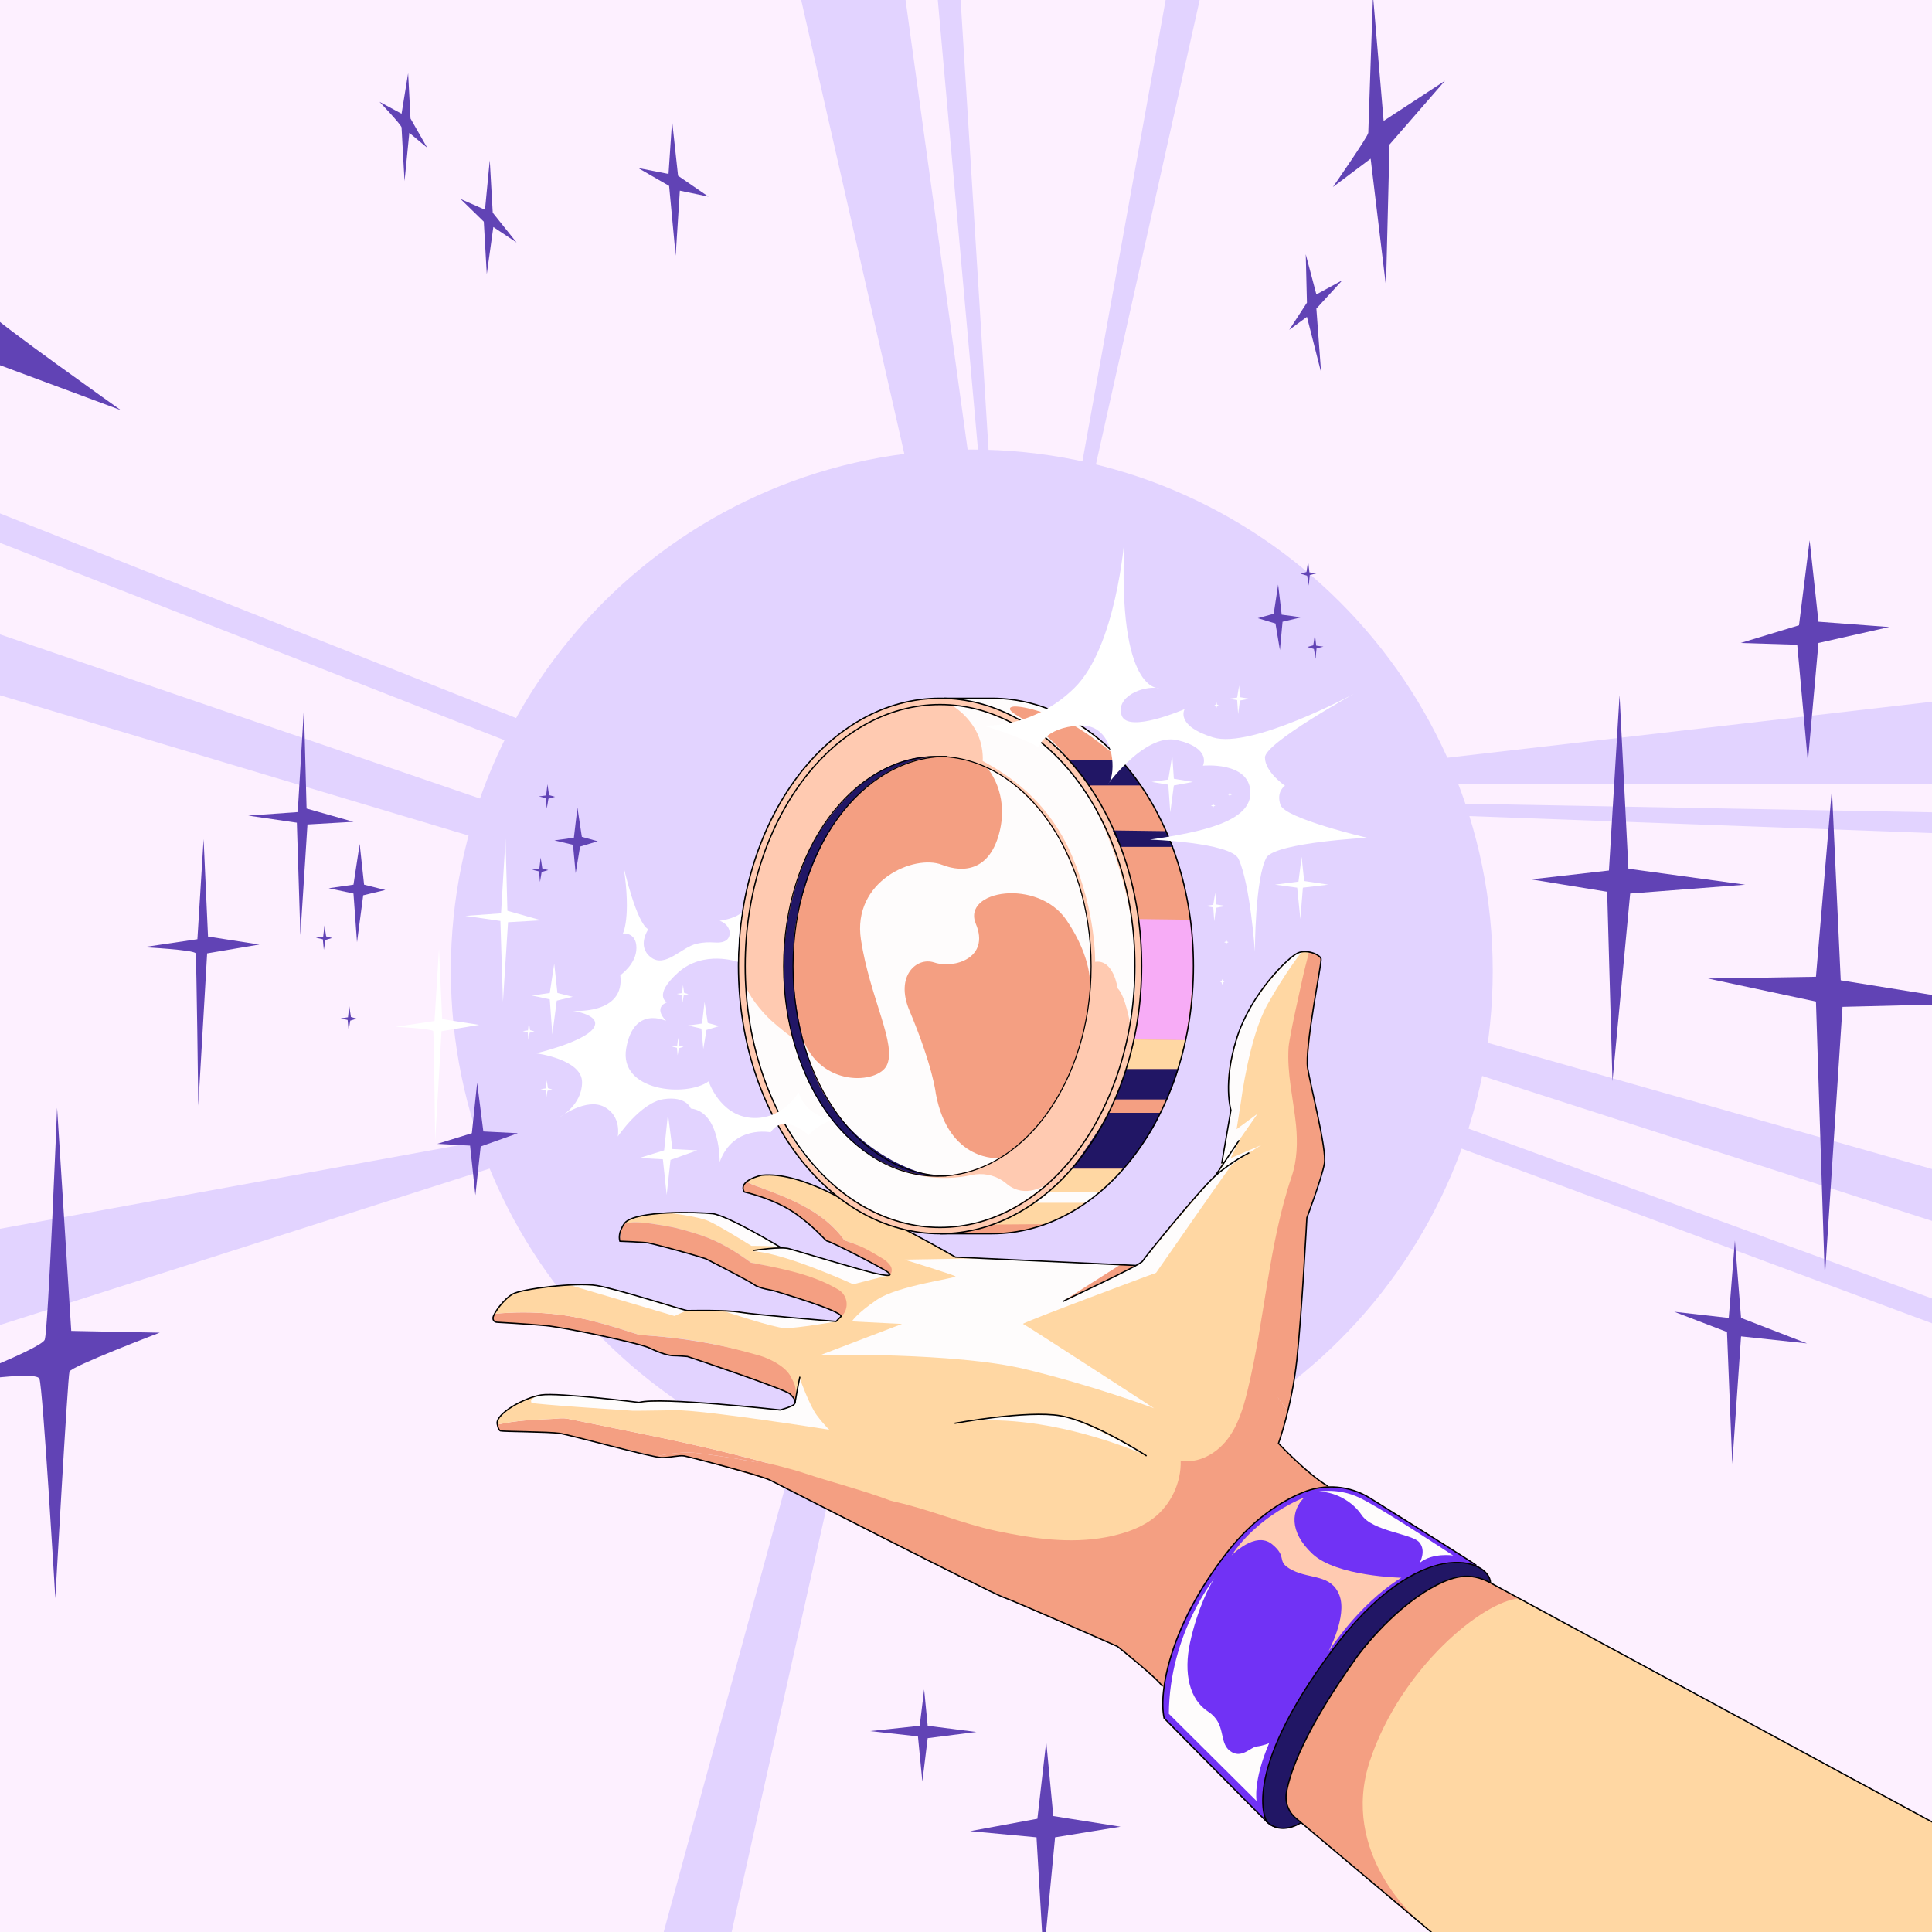 <?xml version="1.0" encoding="utf-8"?>
<svg xmlns="http://www.w3.org/2000/svg" fill="none" height="2160" viewBox="0 0 2160 2160" width="2160">
<rect x="0" y="0" width="2160" height="2160" fill="#808080" stroke="none"/>
<g clip-path="url(#clip0_11765_12508)">
<rect fill="white" height="2160" width="2160"/>
<path d="M2289.71 -123.495H-131.753V2283.81H2289.71V-123.495Z" fill="#FDF0FF"/>
<path d="M1086.47 1668.26C1408.14 1668.26 1668.89 1407.32 1668.89 1085.44C1668.89 763.55 1408.14 502.611 1086.47 502.611C764.81 502.611 504.051 763.55 504.051 1085.44C504.051 1407.32 764.81 1668.26 1086.47 1668.26Z" fill="#E2D3FF"/>
<path d="M867.683 -123.494L1024.05 564.643L1090 562L994.292 -131.415L857.131 -126.133" fill="#E2D3FF"/>
<path d="M1097.45 548L1036.5 -134.053L1065.51 -136.692L1108 548H1097.45Z" fill="#E2D3FF"/>
<path d="M1204 550L1329.29 -144.612L1374.13 -147.251L1217.19 555.282L1204 550Z" fill="#E2D3FF"/>
<path d="M1472 864L2297.35 768.684V876.907H1500L1472 864Z" fill="#E2D3FF"/>
<path d="M1607.36 898.024L2326.36 911.22L2329 937.615L1610 911.222L1607.36 898.024Z" fill="#E2D3FF"/>
<path d="M1630.29 1156.5L2299.98 1346.76V1410.1L1627.65 1193.45L1606.55 1248.88L2284.16 1497.21L2278.88 1523.61L1596 1270L1630.29 1156.5Z" fill="#E2D3FF"/>
<path d="M886.144 1632L698.867 2318.12L783.275 2315.48L936 1632H886.144Z" fill="#E2D3FF"/>
<path d="M574 1298L-146 1528V1400.34L548 1274L574 1298Z" fill="#E2D3FF"/>
<path d="M550 942L-156.055 730.602V655.874L553.113 898.41L578.004 833.018L-137.385 553.117L-131.164 521.979L590.452 808.11L550 942Z" fill="#E2D3FF"/>
<path d="M1431.97 1159C1431.64 1161 1426.32 1181.63 1436 1176C1422.85 1176.67 1423.3 1199.96 1431.97 1195.5C1429.97 1225.23 1428.97 1226.61 1431.97 1256C1433.64 1274.04 1436.98 1289.8 1431.97 1307.5C1413.28 1373.97 1408.61 1443.42 1410.95 1511.55C1411.95 1531.93 1419.29 1550.63 1431.97 1567.33C1434.46 1570.67 1437.09 1573.76 1439.86 1576.66C1441.75 1567.78 1443.32 1559.35 1444.77 1552.94C1448.34 1537.1 1450.89 1508.5 1453.45 1482.96C1456 1457.42 1460.59 1362.67 1460.59 1362.67C1460.59 1362.67 1480.24 1303.68 1480.76 1301.63C1481.27 1299.59 1480.5 1288.09 1478.71 1276.09C1476.93 1264.09 1466.21 1215.57 1466.21 1215.57L1461.84 1190.95C1461.84 1186.9 1466.55 1137.71 1467.9 1128.95C1469.25 1120.19 1476.65 1072.34 1476.65 1072.34C1476.64 1068.49 1470.05 1065.66 1463.46 1064.63C1463.46 1064.63 1447.83 1066.03 1445.5 1077C1440.49 1100.38 1440.01 1124.45 1436 1147.5L1431.97 1159Z" fill="#F49F82"/>
<path d="M850.544 1633.8C778.116 1614.09 710.36 1601.73 635.595 1586.37C629.254 1585.03 623.58 1586.03 617.572 1586.37C596.718 1587.33 576.788 1587.99 556.004 1592.78C556.338 1595.96 557.553 1598.97 558.15 1599.42C559.172 1600.19 622.718 1601.98 625.782 1602.49C628.803 1602.99 719.886 1625.09 732.97 1628.16C748.958 1625.23 764.959 1622.41 781.787 1624.78C801.48 1627.45 819.504 1629.79 839.53 1633.8C862.56 1638.14 882.92 1644.15 904.949 1650.5C929.648 1657.85 953.68 1664.53 978.713 1671.88C984.444 1673.44 989.564 1675.81 995.184 1677.58C963.77 1665.68 930.783 1657.56 898.608 1646.83C882.587 1641.48 866.899 1638.14 850.544 1633.8V1633.8Z" fill="#F49F82"/>
<path d="M891.932 1531.26C883.254 1525.58 873.909 1521.57 863.896 1518.57C814.497 1504.54 765.433 1495.52 715.033 1492.51C682.657 1482.16 650.615 1471.81 616.237 1468.8C594.989 1466.7 573.951 1466.87 552.954 1468.82C550.664 1473.42 550.998 1475.89 552.026 1477.09C553.558 1478.88 591.074 1480.16 601.027 1481.17C610.98 1482.2 638.289 1486.28 656.663 1490.11C675.037 1493.94 721.742 1505.44 721.742 1505.44C721.742 1505.44 739.352 1512.84 743.945 1514.37C748.537 1515.91 768.447 1516.16 768.447 1516.16C768.447 1516.16 880.848 1556.11 883.401 1558.16C885.127 1559.54 887.53 1562.89 888.845 1564.85C893.404 1554.51 893.451 1542.5 891.932 1531.26Z" fill="#F49F82"/>
<path d="M1008.75 1413.69C988.393 1401.67 966.03 1394.32 944.001 1386.64C919.635 1352.57 879.583 1338.54 841.533 1324.51C839.61 1323.66 836.6 1322.66 835.114 1320.84C835.011 1320.91 834.907 1320.98 834.804 1321.04C829.444 1324.62 830.976 1331.77 832.251 1332.28C833.526 1332.79 847.818 1337.13 864.153 1343C880.487 1348.88 900.904 1365.48 901.926 1366.24C902.947 1367.01 924.385 1387.19 924.385 1387.19C924.385 1387.19 927.703 1388.21 928.467 1388.46C929.231 1388.72 957.051 1402.25 961.901 1404.81C966.751 1407.36 994.057 1422.94 994.057 1422.94L995.235 1425.85C1001.17 1425.44 1006.11 1419.63 1008.75 1413.69L1008.75 1413.69Z" fill="#F49F82"/>
<path d="M1889.36 1891.33L1662.98 1767.72L1583.8 1720.75C1583.26 1721.05 1582.72 1721.34 1582.17 1721.64C1556.14 1735.33 1533.78 1750.69 1509.08 1768.06C1487.71 1783.09 1469.69 1797.46 1451.33 1814.82C1418.96 1844.22 1394.59 1877.62 1374.9 1917.36C1370 1927.02 1365.22 1936.57 1360.68 1946.17C1399.47 1983.93 1442.21 2025.41 1442.21 2025.41L1646.72 2199.79L2161.66 2183.29L2206.43 2061.92L1889.35 1891.33H1889.36Z" fill="#FFD7A3"/>
<path d="M1451.33 1814.83C1469.69 1797.46 1487.72 1783.1 1509.08 1768.07C1533.78 1750.7 1556.14 1735.33 1582.17 1721.64C1582.72 1721.35 1583.26 1721.05 1583.8 1720.75L1485.6 1662.5C1473.35 1657.39 1428.94 1613.72 1428.94 1613.72C1433.65 1603.69 1437.09 1589.69 1439.86 1576.66C1437.1 1573.76 1434.46 1570.66 1431.98 1567.33C1419.29 1550.63 1423.5 1522.37 1422.5 1502C1421.95 1486 1412.31 1450.93 1414 1435C1411.66 1454.95 1394.83 1496.39 1390.5 1516C1386.34 1534.85 1385.96 1558.29 1380 1576.66C1375.1 1591.76 1363.79 1593.14 1351 1603C1338.5 1612.63 1330.79 1631.21 1315 1631C1316.09 1635.25 1308.41 1642.63 1308 1647C1306.97 1658.11 1304.27 1665.78 1298 1675C1292.91 1682.48 1284.46 1680.72 1277.5 1686.5C1270.63 1692.2 1266.04 1694.97 1257.73 1698.13C1256 1698.79 1223.5 1715.7 1223.5 1714.63H1219C1192.97 1719.97 1190.87 1717.63 1165.5 1714.63C1151.82 1712.96 1139.52 1707.95 1125.5 1705.27C1111.82 1702.27 1103.35 1701.8 1090 1698.13C1060.63 1689.78 1030.87 1675.18 1000.5 1668.5C992.823 1666.83 985.843 1665 978.5 1663C953.467 1655.65 928.199 1648.35 903.5 1641C881.471 1634.65 862.56 1638.14 839.53 1633.8C819.504 1629.79 801.48 1627.45 781.788 1624.78C764.959 1622.41 748.958 1625.23 732.97 1628.16C733.157 1628.2 733.33 1628.24 733.484 1628.28C744.458 1630.83 758.751 1627.26 758.751 1627.26L765.386 1627.77C779.932 1630.83 862.877 1655.35 862.877 1655.35C871.045 1660.71 1067.56 1759.04 1067.56 1759.04C1091.55 1774.1 1249.27 1840.25 1249.27 1840.25C1249.27 1840.25 1270.77 1857.8 1286.08 1871.48C1294.47 1878.98 1301.09 1886.36 1301.09 1886.64C1301.09 1886.98 1328.49 1914.83 1360.68 1946.17C1365.22 1936.57 1370 1927.03 1374.9 1917.37C1394.59 1877.62 1418.95 1844.22 1451.33 1814.83H1451.33Z" fill="#F49F82"/>
<path d="M1666.2 1769.77C1666.2 1769.77 1666.31 1765.22 1662.67 1760.01C1660.58 1757.02 1661.67 1757.27 1649.62 1749.28C1610.39 1723.22 1529.57 1673.66 1529.57 1673.66C1529.57 1673.66 1486.48 1642.68 1424.89 1685.64C1419.77 1689.21 1414.28 1693.31 1408.68 1697.88C1400.28 1704.74 1391.65 1712.66 1383.69 1721.49C1354.16 1754.25 1325.26 1799.34 1311.65 1842.48C1305 1863.55 1295.98 1897.04 1301.5 1920.99C1301.5 1920.99 1411.83 2031.19 1415.56 2036.79C1419.29 2042.4 1441.19 2049.73 1454.43 2037.2C1449.77 2033.23 1444.35 2029.18 1441.02 2022.56C1438.22 2016.98 1437.25 2009.46 1438.58 2003.16C1440.15 1995.75 1442.67 1986.47 1447.36 1973.15C1451.01 1962.8 1457.85 1949.24 1465.04 1935.57C1471.91 1922.52 1479.19 1909.18 1489.91 1892.39C1499.52 1877.32 1510.39 1859.93 1524.78 1842.37C1532.76 1832.62 1542.1 1823.15 1551.81 1812.66C1551.81 1812.66 1576.81 1787.12 1606.46 1772.09C1615.1 1767.72 1623.95 1764.78 1632.92 1762.94C1645.03 1760.46 1660.96 1765.75 1666.2 1769.77L1666.2 1769.77Z" fill="#7132F5"/>
<path d="M1666.2 1769.77C1666.2 1769.77 1644.34 1753.23 1613.27 1769.09C1582.19 1784.94 1548.68 1806.89 1496.28 1883.11C1443.88 1959.32 1437.18 2005.05 1437.79 2010.54C1438.4 2016.03 1438.18 2026.66 1454.43 2037.2C1454.43 2037.2 1431.1 2053.29 1415.56 2036.79C1415.56 2036.79 1398.18 2000.78 1441.44 1920.3C1484.7 1839.82 1538.93 1785.55 1565.13 1769.7C1586.74 1753.75 1641.41 1733.49 1663.2 1760.3C1665.49 1763.11 1666.2 1766.47 1666.2 1769.77V1769.77Z" fill="#211665"/>
<path d="M1358.58 1763.6C1358.58 1763.6 1307.4 1825.79 1306.79 1916.03L1404.89 2013.58C1404.89 2013.58 1400.62 1991.63 1418.9 1948.95C1418.9 1948.95 1411.59 1952 1404.89 1952.61C1398.18 1953.22 1387.83 1967.24 1375.03 1957.49C1362.23 1947.73 1371.38 1927 1350.66 1913.58C1329.94 1900.17 1323 1871.02 1330.55 1836.15C1338.47 1799.57 1353.09 1770.3 1358.58 1763.59L1358.58 1763.6Z" fill="#FEFCFC"/>
<path d="M1469.17 1668.47C1469.17 1668.47 1493.99 1661.94 1520.12 1674.57C1546.24 1687.21 1624.62 1739.06 1624.62 1739.06C1624.62 1739.06 1601.54 1735.57 1587.17 1747.34C1587.17 1747.34 1595.01 1733.83 1586.74 1724.24C1578.47 1714.66 1534.42 1711.95 1522.3 1693.74C1510.1 1675.44 1485.28 1664.99 1469.17 1668.47Z" fill="#FEFCFC"/>
<path d="M1458.29 1674.14C1458.29 1674.14 1407.34 1693.31 1376.86 1739.06C1376.86 1739.06 1403.42 1711.18 1422.15 1726.43C1440.87 1741.68 1425.19 1745.6 1445.22 1755.62C1465.25 1765.64 1488.33 1759.98 1497.47 1783.51C1506.62 1807.04 1484.85 1847.13 1484.85 1847.13C1484.85 1847.13 1517.94 1793.97 1566.71 1763.9C1566.71 1763.9 1494.43 1762.6 1467.43 1737.32C1440.44 1712.05 1443.92 1688.09 1458.29 1674.14V1674.14Z" fill="#FFCAB1"/>
<path d="M1666.2 1769.77C1666.2 1769.77 1642.23 1751.13 1606.46 1772.09C1593.85 1779.48 1579.3 1788.18 1565.17 1800.37C1539.24 1822.76 1511.89 1855.96 1480.43 1907.68C1433.85 1988.42 1432.69 2013.07 1443.92 2027.05C1448.61 2032.9 1492.58 2069.22 1492.58 2069.22L1585.1 2146.87C1585.1 2146.87 1496.92 2072.69 1531.64 1968.47C1566.35 1864.26 1658.83 1789.62 1698.75 1787.02L1666.2 1769.77Z" fill="#F49F82"/>
<path d="M1455.67 1096.39C1458.01 1085.41 1460.83 1075.09 1463.45 1064.63C1460.52 1064.17 1457.59 1064.06 1455.23 1064.38C1447.58 1065.4 1438.64 1074.85 1438.64 1074.85C1407 1103.96 1390.15 1141.5 1389.64 1142.78C1389.13 1144.06 1379.94 1167.04 1375.1 1189.52C1370.25 1211.99 1376.12 1240.85 1376.12 1240.85L1365.14 1303.68L1360.29 1313.38L1350.08 1322.83C1334.01 1339.94 1277.09 1410.94 1277.09 1410.94C1277.09 1410.94 1271.22 1414.52 1270.46 1414.77C1269.69 1415.03 1181.64 1410.43 1181.64 1410.43L1068.58 1405.32C1068.58 1405.32 1022.9 1380.55 1010.65 1373.65C998.399 1366.76 961.39 1352.2 961.39 1352.2C961.39 1352.2 950.162 1345.81 944.034 1341.98C937.909 1338.15 904.732 1321.29 877.423 1315.42C850.631 1309.66 840.545 1317.17 835.111 1320.83C836.596 1322.66 839.607 1323.65 841.529 1324.51C879.579 1338.54 919.632 1352.56 943.997 1386.63C966.026 1394.31 967.408 1395.62 987.768 1407.64C998.502 1415.27 998.189 1420.4 995.235 1425.85L994.567 1425.49C994.567 1425.49 991.76 1426.51 985.635 1425.24C979.511 1423.96 892.226 1399.44 885.848 1397.15C879.466 1394.85 874.109 1395.36 874.109 1395.36L858.542 1386.42C823.322 1365.22 800.609 1357.56 799.331 1357.05C798.052 1356.54 769.982 1355.52 758.497 1355.27C747.012 1355.01 715.367 1358.33 704.135 1362.93C701.679 1363.93 699.76 1365.67 698.261 1367.77C713.678 1364.59 730.009 1368.56 746.077 1370.94C759.094 1373.27 771.11 1376.95 783.46 1380.96C804.154 1387.97 822.177 1398.99 839.533 1411.69C879.586 1419.37 911.825 1428.09 944.535 1454.81C940.733 1461.06 945.095 1465.27 939.722 1470.37C939.989 1470.64 940.142 1471 939.959 1471.47C939.448 1472.74 934.345 1477.6 934.345 1477.6L887.897 1473.51C887.897 1473.51 836.6 1468.41 823.329 1466.11C810.058 1463.81 767.692 1465.09 767.692 1465.09C767.692 1465.09 733.748 1453.85 722.773 1451.81C711.799 1449.76 675.815 1435.21 649.527 1435.72C623.239 1436.23 589.805 1441.33 580.873 1444.14C571.942 1446.95 566.328 1450.27 558.414 1460.49C555.821 1463.84 554.078 1466.58 552.96 1468.82C573.958 1466.87 594.995 1466.7 616.243 1468.8C650.622 1471.81 682.664 1482.16 715.04 1492.51C765.439 1495.52 800.102 1501.64 849.5 1515.67C859.513 1518.67 876.255 1526.56 882.94 1537.15C887.763 1546.49 891.185 1549.44 889.005 1564.23C889.633 1565.17 888.404 1566.22 888.404 1566.22C888.404 1566.22 888.404 1568.01 887.383 1570.56C886.362 1573.12 872.837 1576.44 872.837 1576.44C872.837 1576.44 813.115 1570.31 773.56 1567.5C734.001 1564.69 714.095 1568.01 714.095 1568.01C714.095 1568.01 676.579 1563.67 656.927 1561.88C637.274 1560.1 604.351 1559.33 604.351 1559.33C575.002 1565.71 559.943 1582.82 557.136 1586.66C555.977 1588.24 555.777 1590.56 556.011 1592.79C576.795 1587.99 596.724 1587.33 617.578 1586.37C623.586 1586.04 629.26 1585.04 635.602 1586.37C710.367 1601.74 778.123 1614.09 850.551 1633.8C866.906 1638.14 882.593 1641.48 898.614 1646.83C930.79 1657.56 963.777 1665.68 995.191 1677.58C996.773 1678.08 998.392 1678.52 1000.08 1678.89C1038.75 1687.3 1075.08 1703.34 1113.87 1711.56C1154.12 1720.1 1196.13 1726.28 1237.03 1718.54C1242.69 1717.47 1248.31 1716.14 1253.84 1714.52C1266.53 1710.82 1278.91 1705.55 1289.4 1697.51C1309.01 1682.48 1320.77 1657.71 1320.02 1633C1339.56 1636.49 1359.49 1625.47 1371.73 1609.85C1383.97 1594.22 1389.87 1574.64 1394.59 1555.35C1414.05 1475.94 1417.89 1393.06 1444.12 1315.25C1450.3 1296.95 1450.77 1277.17 1449 1258.05C1446 1228.65 1438.66 1200.26 1440.66 1170.54C1440.66 1169.67 1441.38 1165.21 1441.66 1163.52C1445.67 1140.48 1450.67 1119.77 1455.68 1096.39L1455.67 1096.39Z" fill="#FFD7A3"/>
<path d="M1267.63 1414.82L1172.4 1409.82L1124.55 1408.16L1102.27 1406.76L1011.26 1408.27C1011.26 1408.27 1065.39 1425.08 1068.19 1426.94C1070.99 1428.81 1003.79 1437.22 980.462 1453.09C957.131 1468.97 952.465 1477.37 952.465 1477.37L1008.46 1480.18L917.936 1514.73C917.936 1514.73 1068.19 1511.93 1145.65 1530.61C1223.11 1549.28 1290.31 1574.5 1290.31 1574.5C1290.31 1574.5 1146.59 1481.11 1143.79 1480.18C1140.99 1479.24 1292.6 1422.9 1292.6 1422.9C1292.6 1422.9 1255.77 1415.74 1255.78 1415.74L1267.63 1414.82Z" fill="#FEFCFC"/>
<path d="M1189.84 1453.84L1270.46 1414.77L1252.27 1414.13L1189.84 1453.84Z" fill="#F49F82"/>
<path d="M937.235 1441.76C907.66 1424.29 873.011 1418.11 839.53 1411.69C822.174 1398.99 804.15 1387.97 783.456 1380.96C771.107 1376.95 759.091 1373.27 746.074 1370.94C730.006 1368.56 713.675 1364.59 698.258 1367.77C692.904 1375.29 692.904 1387.44 692.904 1387.44C692.904 1387.44 719.192 1388.72 724.042 1389.23C728.891 1389.74 788.356 1406.6 788.356 1406.6L840.164 1434.18L844.246 1436.99C848.328 1439.8 862.62 1442.1 862.62 1442.1L881.505 1447.97C928.721 1462.78 938.417 1469.68 938.417 1469.68C938.417 1469.68 940.146 1471.49 940.616 1471.97C940.67 1471.92 940.723 1471.86 940.776 1471.81C949.812 1463.12 948.023 1448.13 937.232 1441.76L937.235 1441.76Z" fill="#F49F82"/>
<path d="M1455.23 1064.37C1455.23 1064.37 1447.37 1066.16 1440.67 1072.87C1433.96 1079.58 1397.64 1118.16 1387.03 1149.48C1376.41 1180.79 1369.68 1213.67 1376.12 1240.85L1365.14 1303.67L1406.02 1245.09L1382.56 1262.43L1387.59 1230.56C1387.59 1230.56 1396.53 1160.1 1416.64 1123.76C1436.75 1087.42 1455.24 1064.37 1455.24 1064.37H1455.23Z" fill="#FEFCFC"/>
<path d="M1385.91 1274.17L1375.85 1294.86L1409.94 1280.32C1409.94 1280.32 1380.32 1298.77 1376.41 1303.24C1372.5 1307.72 1292.59 1422.9 1292.59 1422.9L1188.1 1456.45L1277.09 1410.94C1277.09 1410.94 1347.53 1324.63 1360.29 1313.38L1385.9 1274.17L1385.91 1274.17Z" fill="#FEFCFC"/>
<path d="M1067.41 1590.65C1067.41 1590.65 1156.81 1575.56 1188.1 1583.39C1219.4 1591.22 1280.86 1627 1280.86 1627C1280.86 1627 1167.99 1575.56 1067.41 1590.65Z" fill="#FEFCFC"/>
<path d="M604.344 1559.32C604.344 1559.32 621.71 1556.54 714.088 1568.01C714.088 1568.01 751.704 1564.37 789.143 1568.29C826.583 1572.2 872.833 1576.43 872.833 1576.43L882.046 1573.28L888.623 1569.58L893.631 1539.77C893.631 1539.77 904.805 1571.08 913.186 1582.26C921.567 1593.44 927.155 1598.48 927.155 1598.48C927.155 1598.48 785.786 1576.11 755.055 1576.67C724.322 1577.23 707.56 1577.23 707.56 1577.23C707.56 1577.23 594.131 1569.96 594.131 1568.28C594.131 1566.6 590.529 1564.33 604.344 1559.31V1559.32Z" fill="#FEFCFC"/>
<path d="M767.682 1465.08C767.682 1465.08 674.35 1437.68 666.416 1437.22C658.482 1436.75 637.017 1436.75 637.017 1436.75L754.141 1471.3L767.679 1465.08H767.682Z" fill="#FEFCFC"/>
<path d="M810.142 1466.17L934.338 1477.6C934.338 1477.6 889.933 1485.31 877.337 1484.85C864.737 1484.38 810.142 1466.17 810.142 1466.17V1466.17Z" fill="#FEFCFC"/>
<path d="M842.337 1398.93C842.337 1398.93 875.354 1393.23 880.601 1395.19C885.847 1397.15 985.635 1425.24 985.635 1425.24L994.567 1425.5L953.86 1435.82C953.86 1435.82 877.333 1400.8 842.334 1398.93H842.337Z" fill="#FEFCFC"/>
<path d="M871.735 1394.26C871.735 1394.26 813.405 1359.7 797.541 1356.9C781.677 1354.1 747.145 1355.97 747.145 1355.97C747.145 1355.97 779.344 1359.7 791.476 1364.84C803.609 1369.97 840.007 1392.85 840.007 1392.85C840.007 1392.85 867.54 1392.85 871.738 1394.25L871.735 1394.26Z" fill="#FEFCFC"/>
<path d="M1188.58 1454.96C1191.38 1453.09 1274.44 1414.8 1277.24 1410.14C1280.04 1405.47 1340.7 1330.75 1358.43 1314.88C1376.17 1299 1396.7 1288.73 1396.7 1288.73" stroke="black" stroke-linejoin="round" stroke-width="1.478"/>
<path d="M1358.43 1314.87L1385.5 1274.72" stroke="black" stroke-linejoin="round" stroke-width="1.478"/>
<path d="M1365.9 1300.87L1376.17 1241.1C1376.17 1241.1 1366.83 1211.21 1382.7 1160.78C1398.56 1110.35 1440.56 1070.19 1450.83 1065.52C1461.09 1060.85 1476.02 1067.39 1476.96 1072.06C1477.89 1076.73 1458.29 1171.98 1462.02 1194.4C1465.76 1216.81 1483.49 1284.99 1480.69 1300.87C1477.89 1316.74 1461.09 1361.57 1461.09 1361.57C1461.09 1361.57 1455.49 1468.04 1449.89 1520.34C1444.29 1572.63 1429.36 1613.73 1429.36 1613.73C1429.36 1613.73 1462.96 1649.21 1484.42 1661.36" stroke="black" stroke-linejoin="round" stroke-width="1.478"/>
<path d="M1269.77 1414.8L1068.19 1405.47C1068.19 1405.47 984.193 1356.9 960.863 1352.23C960.863 1352.23 897.399 1309.27 851.673 1313.94C851.673 1313.94 824.607 1319.55 832.073 1332.62C832.073 1332.62 866.605 1340.09 890.867 1357.83C915.133 1375.58 922.599 1387.72 925.399 1387.72C928.2 1387.72 985.128 1416.67 992.594 1422.28C1000.06 1427.88 988.863 1426.01 976.73 1423.21C964.598 1420.41 891.802 1398.93 882.47 1396.13C873.137 1393.33 842.34 1397.99 842.34 1397.99" stroke="black" stroke-linejoin="round" stroke-width="1.478"/>
<path d="M872.203 1394.26C872.203 1394.26 813.409 1358.77 796.611 1356.9C779.812 1355.04 710.751 1353.17 698.618 1367.18C698.618 1367.18 690.221 1377.45 693.018 1387.72C693.018 1387.72 720.083 1388.66 724.749 1389.59C729.416 1390.52 763.013 1398.93 789.144 1407.33C789.144 1407.33 836.74 1431.62 843.272 1436.28C849.804 1440.95 861.936 1441.89 867.537 1443.76C873.138 1445.62 940.333 1465.24 940.333 1471.77L934.732 1477.38C934.732 1477.38 843.272 1469.91 827.408 1467.1C811.543 1464.3 772.345 1465.24 768.614 1465.24C764.882 1465.24 690.221 1440.95 666.887 1437.22C643.556 1433.49 583.828 1440.95 573.561 1446.56C563.294 1452.16 551.161 1468.97 551.161 1473.64C551.161 1478.31 555.828 1478.31 555.828 1478.31C555.828 1478.31 589.425 1480.18 609.955 1482.05C630.486 1483.91 715.414 1501.66 726.612 1507.26C737.81 1512.86 748.077 1515.66 752.743 1515.66C757.409 1515.66 768.607 1516.6 768.607 1516.6C768.607 1516.6 877.797 1553.02 883.398 1558.62C888.999 1564.23 889.93 1567.03 888.064 1569.83C886.198 1572.63 872.2 1576.37 872.2 1576.37C872.2 1576.37 737.81 1561.42 714.479 1567.96C714.479 1567.96 623.954 1556.76 605.289 1559.56C586.625 1562.36 554.893 1580.1 555.828 1591.31C555.828 1591.31 556.762 1598.78 559.559 1599.72C562.359 1600.65 613.687 1600.65 625.819 1602.52C637.952 1604.38 729.412 1629.6 739.679 1629.6C749.946 1629.6 759.278 1626.8 764.875 1627.73C770.476 1628.67 849.804 1649.21 861.002 1654.82C872.2 1660.42 1103.65 1779.03 1121.38 1785.57C1139.11 1792.1 1249.24 1840.67 1249.24 1840.67C1249.24 1840.67 1294.97 1877.09 1299.63 1885.5" stroke="black" stroke-linejoin="round" stroke-width="1.478"/>
<path d="M1454.56 2037.72C1454.56 2037.72 1433.09 2052.66 1416.29 2036.78C1408.62 2029.53 1301.5 1920.98 1301.5 1920.98C1294.97 1890.16 1308.97 1816.38 1371.5 1736.07C1400.73 1698.52 1431.59 1678.93 1456.17 1668.72C1480.94 1658.43 1509.16 1660.81 1531.91 1675.02C1573.29 1700.86 1646.54 1746.73 1650.54 1750.07" stroke="black" stroke-linejoin="round" stroke-width="1.478"/>
<path d="M1416.29 2036.79C1416.29 2036.79 1384.54 1985.49 1490.02 1844.4C1587.08 1714.59 1665.48 1742.61 1666.41 1769.69" stroke="black" stroke-linejoin="round" stroke-width="1.478"/>
<path d="M1644.36 2197.43L1448.95 2032.86C1440.46 2025.92 1436.36 2014.95 1438.23 2004.15C1442.31 1980.66 1458.79 1933.69 1518.02 1850.94C1518.02 1850.94 1554.3 1801.14 1600.22 1775.38C1623.84 1762.13 1642.64 1756.7 1666.41 1769.69L2245.32 2083.13" stroke="black" stroke-linejoin="round" stroke-width="1.478"/>
<path d="M1281.9 1627.73C1281.9 1627.73 1223.11 1589.44 1185.78 1582.91C1148.45 1576.37 1067.25 1591.31 1067.25 1591.31" stroke="black" stroke-linejoin="round" stroke-width="1.478"/>
<path d="M888.684 1569.12C888.684 1569.12 891.484 1552.31 894.285 1539.23" stroke="black" stroke-linejoin="round" stroke-width="1.478"/>
<path d="M1050.98 1379.33H1108.89C1233.36 1379.33 1334.27 1245.31 1334.27 1080C1334.27 914.685 1233.36 780.673 1108.89 780.673H1055.54" fill="#F49F82"/>
<path d="M1050.98 1379.33H1108.89C1233.36 1379.33 1334.27 1245.31 1334.27 1080C1334.27 914.685 1233.36 780.673 1108.89 780.673H1055.54" fill="#F49F82"/>
<path d="M1050.98 1379.33C1175.45 1379.33 1276.36 1245.31 1276.36 1080C1276.36 914.686 1175.45 780.673 1050.98 780.673C926.512 780.673 825.609 914.686 825.609 1080C825.609 1245.31 926.512 1379.33 1050.98 1379.33Z" fill="#FFCAB1"/>
<path d="M1047.98 1315.02C1142.92 1315.02 1219.88 1209.95 1219.88 1080.33C1219.88 950.722 1142.92 845.65 1047.98 845.65C953.041 845.65 876.079 950.722 876.079 1080.33C876.079 1209.95 953.041 1315.02 1047.98 1315.02Z" fill="#F49F82"/>
<path d="M1050.98 1379.33C1175.45 1379.33 1276.36 1245.31 1276.36 1080C1276.36 914.686 1175.45 780.673 1050.98 780.673C926.512 780.673 825.609 914.686 825.609 1080C825.609 1245.31 926.512 1379.33 1050.98 1379.33Z" fill="#FFCAB1"/>
<path d="M1047.98 1315.02C1142.92 1315.02 1219.88 1209.95 1219.88 1080.33C1219.88 950.722 1142.92 845.65 1047.98 845.65C953.041 845.65 876.079 950.722 876.079 1080.33C876.079 1209.95 953.041 1315.02 1047.98 1315.02Z" fill="#F49F82"/>
<path d="M1050.98 1379.33C1175.45 1379.33 1276.36 1245.31 1276.36 1080C1276.36 914.686 1175.45 780.673 1050.98 780.673C926.512 780.673 825.609 914.686 825.609 1080C825.609 1245.31 926.512 1379.33 1050.98 1379.33Z" fill="#FFCAB1"/>
<path d="M1047.98 1315.02C1142.92 1315.02 1219.88 1209.95 1219.88 1080.33C1219.88 950.722 1142.92 845.65 1047.98 845.65C953.041 845.65 876.079 950.722 876.079 1080.33C876.079 1209.95 953.041 1315.02 1047.98 1315.02Z" fill="#F49F82"/>
<path d="M1104.01 858.907C1104.01 858.907 1128.31 886.171 1117.55 929.899C1106.99 972.805 1078.18 976.596 1053.21 966.873C1021.91 954.692 952.542 985.103 962.552 1050.54C972.562 1115.98 1003.26 1168.06 991.243 1191.43C980.863 1211.63 917.844 1216.14 897.16 1160.71C897.16 1160.71 903.211 1185.52 916.632 1212.38C926.438 1232 938.534 1250.32 954.876 1266.96C963.353 1275.6 972.445 1283.64 981.26 1289.66C1011.3 1310.16 1037.72 1313.36 1047.85 1314.16C1062.81 1315.33 1087.88 1310.3 1107.29 1300.21C1110.41 1298.58 1114.27 1296.63 1117.01 1294.83C1117.01 1294.83 1060.6 1299.66 1046.25 1222.66C1046.25 1222.66 1043.21 1192.64 1016.69 1129.57C1000.55 1091.16 1024.8 1069.48 1044.51 1076.06C1066.68 1083.45 1107.04 1071.05 1091.03 1032.99C1075.01 994.933 1160.46 981.79 1192.31 1028.64C1221.84 1072.08 1218.6 1102.58 1218.6 1102.58C1218.6 1102.58 1221.3 1075.33 1217.19 1041.84C1215.77 1030.27 1213.48 1015.66 1209.79 1002.25C1208.02 995.804 1206.86 991.676 1204.75 984.863C1204.27 983.309 1201.97 977.441 1200.87 974.408C1198.93 969.044 1195.9 962.541 1194.76 959.856C1184.95 936.796 1174.04 920.57 1162.36 906.268C1133.53 870.961 1104.01 858.903 1104.01 858.903L1104.01 858.907Z" fill="#FEFCFC"/>
<path d="M1062.83 787.871C1062.83 787.871 1177.87 793.532 1233.81 923.747C1289.76 1053.96 1263.36 1143.91 1263.36 1143.91C1263.36 1143.91 1258.33 1113.72 1249.53 1104.91C1249.53 1104.91 1245.13 1072.2 1224.39 1075.35C1224.39 1075.35 1225.64 1020.62 1198.61 957.087C1171.58 893.553 1125.07 865.246 1098.66 850.777C1098.66 850.777 1100.55 831.906 1089.23 813.663C1077.92 795.419 1062.83 787.871 1062.83 787.871H1062.83Z" fill="#FEFCFC"/>
<path d="M885.598 1160.05C885.598 1160.05 872.598 1150.42 862.004 1140.78C851.41 1131.15 835.041 1110.91 833.116 1099.83C833.116 1099.83 836.006 1189.93 885.117 1270.88C934.228 1351.82 1012.95 1372.78 1050.99 1372.3C1089.02 1371.82 1127.31 1359.53 1169.68 1324.36C1169.68 1324.36 1146.57 1340.8 1125.87 1323.88C1124.34 1322.63 1122.8 1321.33 1121.12 1320.21C1110.82 1313.28 1098.08 1311.08 1085.97 1313.77C1059.35 1319.66 993.904 1324.97 934.716 1256.91C902.457 1219.81 885.605 1160.06 885.605 1160.06L885.598 1160.05Z" fill="#FEFCFC"/>
<path d="M1047.98 845.653C1047.98 845.653 938.444 845.122 895.047 1009.02C895.047 1009.02 871.433 1075.44 902.931 1180.5C934.429 1285.57 1029.44 1315.11 1050.44 1315.11C1050.44 1315.11 952.446 1320.01 901.349 1203.74C850.252 1087.47 889.45 979.602 908.348 943.88C927.246 908.159 976.925 842.678 1047.98 845.65V845.653Z" fill="#211665"/>
<path d="M1198.36 1306.71H1256.22C1256.22 1306.71 1287.95 1270.28 1297.29 1244.14H1239.89C1239.89 1244.14 1224.03 1271.22 1198.36 1306.71Z" fill="#211665"/>
<path d="M1246.89 1229.19H1304.75C1304.75 1229.19 1314.55 1207.25 1317.35 1195.1H1259.02C1259.02 1195.1 1251.56 1217.98 1246.89 1229.19Z" fill="#211665"/>
<path d="M1243.97 928.463L1252.75 946.84H1311.84L1303.06 929.261L1243.97 928.463Z" fill="#211665"/>
<path d="M1217.64 878.119H1275.12C1275.12 878.119 1257.84 854.147 1252.25 849.351H1195.26C1195.26 849.351 1213.64 871.726 1217.64 878.119Z" fill="#211665"/>
<path d="M1066.73 780.784L1120.31 780.994C1120.31 780.994 1156.87 784.147 1181.67 796.766C1206.47 809.381 1229.11 824.565 1252.25 849.354C1252.25 849.354 1215.29 815.901 1186.08 803.913C1156.87 791.929 1128.3 785.83 1129.14 792.768C1129.98 799.708 1164.02 808.96 1193.65 847.858C1193.65 847.858 1162.97 813.162 1119.05 794.451C1119.05 794.451 1091.53 783.726 1066.73 780.784H1066.73Z" fill="#FEFCFC"/>
<path d="M1268.03 1162.13L1325.25 1162.88C1325.25 1162.88 1340.11 1084.06 1331.94 1028.3L1273.24 1027.55C1273.24 1027.55 1282.15 1110.09 1268.04 1162.13H1268.03Z" fill="#F7ACF6"/>
<path d="M1259.02 1195.1H1317.35L1325.25 1162.88L1268.03 1162.13C1268.03 1162.13 1262.64 1190.9 1259.02 1195.1Z" fill="#FFD7A3"/>
<path d="M1110.49 1369.05L1168.33 1368.62C1168.33 1368.62 1215.29 1352.67 1256.22 1306.71H1198.36C1198.36 1306.71 1171.83 1341.43 1110.48 1369.06L1110.49 1369.05Z" fill="#FFD7A3"/>
<path d="M1156.08 1344.7L1214.54 1344.75L1230.41 1332.37L1172.83 1332.46L1156.08 1344.7Z" fill="#FEFCFC"/>
<path d="M1050.98 1379.33H1108.89C1233.36 1379.33 1334.27 1245.31 1334.27 1080C1334.27 914.685 1233.36 780.673 1108.89 780.673H1055.54" stroke="black" stroke-linejoin="round" stroke-width="1.478"/>
<path d="M1050.98 1379.33C1175.45 1379.33 1276.36 1245.31 1276.36 1080C1276.36 914.686 1175.45 780.673 1050.98 780.673C926.512 780.673 825.609 914.686 825.609 1080C825.609 1245.31 926.512 1379.33 1050.98 1379.33Z" stroke="black" stroke-linejoin="round" stroke-width="1.478"/>
<path d="M1050.98 1372.3C1171.3 1372.3 1268.83 1241.43 1268.83 1080C1268.83 918.569 1171.3 787.704 1050.98 787.704C930.665 787.704 833.129 918.569 833.129 1080C833.129 1241.43 930.665 1372.3 1050.98 1372.3Z" stroke="black" stroke-linejoin="round" stroke-width="1.436"/>
<path d="M1047.98 1315.02C1142.92 1315.02 1219.88 1209.95 1219.88 1080.33C1219.88 950.722 1142.92 845.65 1047.98 845.65C953.041 845.65 876.079 950.722 876.079 1080.33C876.079 1209.95 953.041 1315.02 1047.98 1315.02Z" stroke="black" stroke-linejoin="round" stroke-width="1.142"/>
<path d="M1057.79 1314.65C962.849 1314.65 886.623 1209.95 886.623 1080.34C886.623 950.727 963.584 845.654 1058.52 845.654" stroke="black" stroke-linejoin="round" stroke-width="1.142"/>
<path d="M490.786 1061.04L485.8 1141.52L442.355 1147.93C442.355 1147.93 483.664 1150.07 484.377 1152.92C485.09 1155.77 486.513 1275.42 486.513 1275.42L493.635 1152.92L535.658 1145.8L494.349 1139.39L490.786 1061.04Z" fill="white"/>
<path d="M565.152 937.786L560.167 1021.12L520.281 1023.97L559.453 1029.67L562.303 1120.12L568.002 1031.09L605.035 1028.95L567.289 1018.27L565.152 937.786Z" fill="white"/>
<path d="M619.634 1077.39L614.648 1110.15L594.708 1113L614.648 1117.27L617.498 1156.44L622.483 1118.7L640.29 1114.42L623.197 1110.15L619.634 1077.39Z" fill="white"/>
<path d="M787.723 1120.12L784.873 1144.34L769.203 1146.47L784.16 1150.03L786.297 1172.83L789.859 1151.46L804.103 1147.18L791.282 1143.63L787.723 1120.12Z" fill="white"/>
<path d="M758.128 1160.28L757.072 1169.29L751.244 1170.08L756.807 1171.41L757.601 1179.88L758.923 1171.94L764.221 1170.35L759.452 1169.02L758.128 1160.28Z" fill="white"/>
<path d="M763.589 1101.32L762.529 1110.32L756.701 1111.12L762.264 1112.44L763.059 1120.92L764.384 1112.97L769.678 1111.38L764.913 1110.06L763.589 1101.32Z" fill="white"/>
<path d="M591.316 1142.97L590.256 1151.98L584.431 1152.77L589.991 1154.1L590.786 1162.57L592.11 1154.63L597.409 1153.04L592.64 1151.71L591.316 1142.97Z" fill="white"/>
<path d="M611.276 1207.84L610.216 1216.85L604.391 1217.64L609.954 1218.97L610.746 1227.44L612.07 1219.5L617.369 1217.91L612.6 1216.58L611.276 1207.84Z" fill="white"/>
<path d="M746.79 1245.5L742.517 1286.1L714.739 1294.65L741.091 1296.07L745.363 1335.96L749.639 1296.78L779.55 1286.1L751.776 1284.67L746.79 1245.5Z" fill="white"/>
<path d="M1257.13 603.042C1257.13 603.042 1247.95 723.428 1201.01 769.34C1154.08 815.248 1099 811.169 1099 811.169C1099 811.169 1144 824.424 1161.22 835.655C1161.22 835.655 1167.35 813.212 1207.13 811.169C1241.95 809.384 1247.08 851.341 1242.35 869.377C1241.68 871.953 1240.8 874.04 1239.78 875.444C1231.62 886.668 1277.53 818.313 1316.3 827.493C1355.06 836.673 1344.86 856.059 1344.86 856.059C1344.86 856.059 1395.88 850.958 1397.92 884.624C1399.95 918.291 1344.86 930 1285.69 938.695C1285.69 938.695 1375.47 941.756 1384.65 960.12C1397.92 989 1403 1064 1403 1064C1403 1064 1403 981 1416.28 958.077C1429.54 941.752 1528.5 936.651 1528.5 936.651C1528.5 936.651 1436.68 915.226 1431.58 899.924C1426.48 884.621 1436.68 878.498 1436.68 878.498C1436.68 878.498 1414.24 863.196 1414.24 846.871C1414.24 830.547 1514.22 775.455 1514.22 775.455C1514.22 775.455 1398.94 837.687 1356.09 824.424C1313.24 811.161 1324.46 792.797 1324.46 792.797C1324.46 792.797 1261.21 820.341 1254.06 799.938C1246.92 779.534 1276.61 766.279 1296 769.34C1296 769.34 1249 775.455 1257.13 603.039V603.042Z" fill="white"/>
<path d="M824.885 1075.38C824.885 1075.38 786.561 1061.74 758.07 1087.39C729.582 1113.02 745.724 1120.62 745.724 1120.62C745.724 1120.62 729.582 1125.37 744.773 1141.51C744.773 1141.51 708.688 1123.47 700.139 1171.9C691.594 1220.33 767.562 1226.98 792.253 1208.94C792.253 1208.94 804.599 1246.92 839.737 1249.77C874.875 1252.62 892.916 1221.28 892.916 1221.28C892.916 1221.28 898.432 1245.91 929.953 1252.15C929.953 1252.15 912.859 1257.85 904.314 1269.24C904.314 1269.24 876.774 1243.13 861.582 1265.92C861.582 1265.92 819.797 1257.37 804.602 1299.15C804.602 1299.15 805.553 1243.12 772.314 1239.33C772.314 1239.33 767.566 1225.08 741.924 1228.88C716.285 1232.68 690.643 1270.66 690.643 1270.66C690.643 1270.66 695.391 1247.87 675.448 1237.43C655.505 1226.98 626.066 1248.82 626.066 1248.82C626.066 1248.82 650.757 1235.53 650.757 1209.89C650.757 1184.25 599.477 1177.6 599.477 1177.6C599.477 1177.6 651.708 1165.25 663.103 1150.06C674.497 1134.86 640.31 1130.11 640.31 1130.11C640.31 1130.11 699.188 1134.86 693.489 1090.23C693.489 1090.23 711.534 1077.88 711.534 1059.84C711.534 1041.79 696.339 1043.7 696.339 1043.7C696.339 1043.7 705.835 1026.6 697.29 969.623C697.29 969.623 711.534 1032.3 724.83 1038.95C724.83 1038.95 711.534 1057.94 727.68 1070.29C743.822 1082.63 761.867 1058.89 778.96 1055.09C796.054 1051.29 801.753 1056.04 810.298 1052.24C818.843 1048.44 817.895 1034.2 804.599 1029.45C804.599 1029.45 820.735 1027.57 829.307 1020.25C826.121 1041.25 825.276 1057.11 824.885 1075.38Z" fill="white"/>
<path d="M1455.24 957.981L1451.69 985.675L1425.45 989.05L1450.27 992.429L1453.82 1027.55L1456.65 992.429L1485.02 989.05L1458.07 984.996L1455.24 957.981Z" fill="white"/>
<path d="M1310.61 844.467L1306.17 871.533L1287.53 874.197L1306.17 877.302L1308.39 908.363L1312.38 878.192L1333.68 874.197L1312.38 870.646L1310.61 844.467Z" fill="white"/>
<path d="M1358.67 998.052L1356.45 1011.59L1347.13 1012.92L1356.45 1014.47L1357.56 1030L1359.56 1014.92L1370.21 1012.92L1359.56 1011.14L1358.67 998.052Z" fill="white"/>
<path d="M1385.36 766.344L1383.15 779.881L1373.83 781.209L1383.15 782.763L1384.25 798.296L1386.25 783.209L1396.9 781.209L1386.25 779.436L1385.36 766.344Z" fill="white"/>
<path d="M1371.07 1050.12L1370.28 1052.7L1368.58 1053.32L1370.28 1054.03L1370.83 1057L1371.6 1054.13L1373.55 1053.32L1371.6 1052.6L1371.07 1050.12Z" fill="white"/>
<path d="M1356.34 897.49L1355.55 900.069L1353.86 900.69L1355.55 901.398L1356.1 904.371L1356.87 901.496L1358.83 900.69L1356.87 899.975L1356.34 897.49Z" fill="white"/>
<path d="M1360.1 785.193L1359.31 787.769L1357.61 788.393L1359.31 789.101L1359.86 792.071L1360.63 789.196L1362.58 788.393L1360.63 787.675L1360.1 785.193Z" fill="white"/>
<path d="M1375.11 884.905L1374.32 887.485L1372.63 888.109L1374.32 888.817L1374.87 891.787L1375.64 888.912L1377.6 888.109L1375.64 887.39L1375.11 884.905Z" fill="white"/>
<path d="M1366.54 1094.44L1365.75 1097.02L1364.05 1097.64L1365.75 1098.35L1366.3 1101.32L1367.06 1098.44L1369.02 1097.64L1367.06 1096.92L1366.54 1094.44Z" fill="white"/>
<path d="M1535.03 -4.713C1535.03 -4.713 1529.76 144.423 1529.76 148.383C1529.76 152.343 1490.2 209.093 1490.2 209.093L1532.4 177.416L1549.55 319.954L1553.5 161.58L1615.49 90.312L1546.91 135.186L1535.04 -4.713H1535.03Z" fill="#6143B5"/>
<path d="M-27.176 72.493C-27.176 72.493 -37.067 341.732 -43.001 347.67C-48.935 353.608 -147.852 314.016 -147.852 314.016L-143.894 345.692C-143.894 345.692 -46.959 387.267 -43.001 393.205C-39.044 399.143 -27.176 652.546 -27.176 652.546L-3.436 407.063L135.045 458.536C135.045 458.536 -7.394 357.573 -9.37 351.635C-11.347 345.697 -27.176 72.498 -27.176 72.498V72.493Z" fill="#6143B5"/>
<path d="M2011.31 699.051L2023.19 604.026L2033.08 695.091L2112.21 701.033L2033.08 718.847L2021.21 851.486L2009.34 720.829L1946.03 718.847L2011.31 699.051Z" fill="#6143B5"/>
<path d="M1810.68 777.265L1798.81 973.253L1711.77 983.151L1796.83 997.009L1802.77 1208.84L1822.55 998.987L1951.14 989.089L1820.57 971.275L1810.68 777.265Z" fill="#6143B5"/>
<path d="M339.798 792.11L332.874 907.922L277.484 911.882L331.888 919.803L335.845 1045.51L343.756 921.78L395.193 918.811L342.77 903.962L339.798 792.11Z" fill="#6143B5"/>
<path d="M220.698 1050.06L227.622 938.207L232.57 1047.09L289.941 1056L231.58 1065.89L221.689 1236.15C221.689 1236.15 219.712 1069.85 218.722 1065.89C217.731 1061.93 160.36 1058.97 160.36 1058.97L220.698 1050.06Z" fill="#6143B5"/>
<path d="M49.977 1497.87C53.934 1487.97 63.826 1238.53 63.826 1238.53V1238.54L79.651 1487.98L178.567 1489.96C178.567 1489.96 79.651 1527.57 77.674 1533.51C75.698 1539.45 61.849 1786.91 61.849 1786.91C61.849 1786.91 48.001 1551.32 44.043 1541.43C40.086 1531.53 -56.85 1547.36 -56.85 1547.36C-56.85 1547.36 46.02 1507.77 49.977 1497.87Z" fill="#6143B5"/>
<path d="M395.193 989.089L402.117 943.559L407.065 989.089L430.805 995.032L406.074 1000.97L399.15 1053.43L395.193 998.987L367.495 993.05L395.193 989.089Z" fill="#6143B5"/>
<path d="M361.317 1047.22L362.789 1034.7L364.628 1046.85L371.251 1048.69L363.892 1050.9L362.053 1061.94L360.949 1050.17L353.223 1048.33L361.317 1047.22Z" fill="#6143B5"/>
<path d="M390.509 1124.86L389.037 1137.38L380.943 1138.48L388.669 1140.32L389.773 1152.1L391.613 1141.06L398.971 1138.85L392.348 1137.01L390.509 1124.86Z" fill="#6143B5"/>
<path d="M1169.71 1947.26L1159.82 2033.38L1084.64 2047.24L1158.83 2054.16L1166.74 2188.78L1179.6 2054.16L1252.79 2042.28L1177.62 2030.4L1169.71 1947.26Z" fill="#6143B5"/>
<path d="M1028.25 1929.44L1033.2 1888.86L1037.16 1929.44L1091.56 1936.37L1037.16 1943.3L1031.22 1991.8L1026.28 1941.32L972.863 1935.38L1028.25 1929.44Z" fill="#6143B5"/>
<path d="M1939.64 1386.92L1932.77 1473.46L1871.84 1466.57L1930.8 1489.19L1936.7 1636.68L1946.53 1494.1L2020.22 1501.97L1946.53 1473.46L1939.64 1386.92Z" fill="#6143B5"/>
<path d="M2030.27 1092.03L2048.08 882.188L2057.97 1095.99L2218.21 1121.73L2059.95 1125.69L2040.16 1428.58L2030.27 1119.75L1909.59 1094.01L2030.27 1092.03Z" fill="#6143B5"/>
<path d="M747.412 194.48L751.408 135.148L758.072 196.481L792.048 219.812L760.068 213.148L755.407 285.814L748.077 207.814L713.437 187.815L747.412 194.48Z" fill="#6143B5"/>
<path d="M547.556 179.149L542.226 234.478L514.91 222.479L540.891 247.812L544.226 306.478L551.551 253.811L577.531 271.143L550.886 237.81L547.556 179.149Z" fill="#6143B5"/>
<path d="M456.283 81.836L456.286 81.816L456.281 81.811L456.283 81.836Z" fill="#6143B5"/>
<path d="M448.956 127.147L456.283 81.836L458.946 132.476L477.601 165.144L457.616 148.477L452.286 202.475C452.286 202.475 448.956 145.145 448.956 142.478C448.956 139.811 424.306 113.813 424.306 113.813L448.956 127.147Z" fill="#6143B5"/>
<path d="M1461.18 338.433L1459.86 284.322L1471.73 329.196L1500.74 313.355L1471.73 345.032L1477 416.301L1461.18 354.269L1441.4 368.788L1461.18 338.433Z" fill="#6143B5"/>
<path d="M645.558 902.948L641.601 936.602L619.842 939.571L640.615 944.522L643.582 976.199L648.525 946.5L668.307 940.562L650.506 935.615L645.558 902.948Z" fill="#6143B5"/>
<path d="M602.989 971.28L604.46 958.762L606.3 970.912L612.922 972.753L605.564 974.962L603.724 986.007L602.621 974.225L594.894 972.385L602.989 971.28Z" fill="#6143B5"/>
<path d="M612.04 876.817L610.568 889.335L602.474 890.439L610.2 892.28L611.304 904.057L613.144 893.012L620.502 890.807L613.879 888.966L612.04 876.817Z" fill="#6143B5"/>
<path d="M527.522 1266.95L533.456 1210.52L540.38 1264.97L578.959 1266.95L537.414 1281.79L531.48 1336.24L525.546 1280.81L488.948 1278.82L527.522 1266.95Z" fill="#6143B5"/>
<path d="M1428.98 653.532L1432.94 687.187L1454.7 690.155L1433.92 695.107L1430.96 726.783L1426.01 697.085L1406.23 691.147L1424.03 686.2L1428.98 653.532Z" fill="#6143B5"/>
<path d="M1471.55 721.865L1470.08 709.347L1468.24 721.497L1461.62 723.337L1468.97 725.547L1470.81 736.591L1471.92 724.81L1479.64 722.969L1471.55 721.865Z" fill="#6143B5"/>
<path d="M1462.5 627.402L1463.97 639.919L1472.06 641.024L1464.34 642.865L1463.23 654.641L1461.4 643.596L1454.04 641.392L1460.66 639.551L1462.5 627.402Z" fill="#6143B5"/>
</g>
<defs>
<clipPath id="clip0_11765_12508">
<rect fill="white" height="2160" width="2160"/>
</clipPath>
</defs>
</svg>
